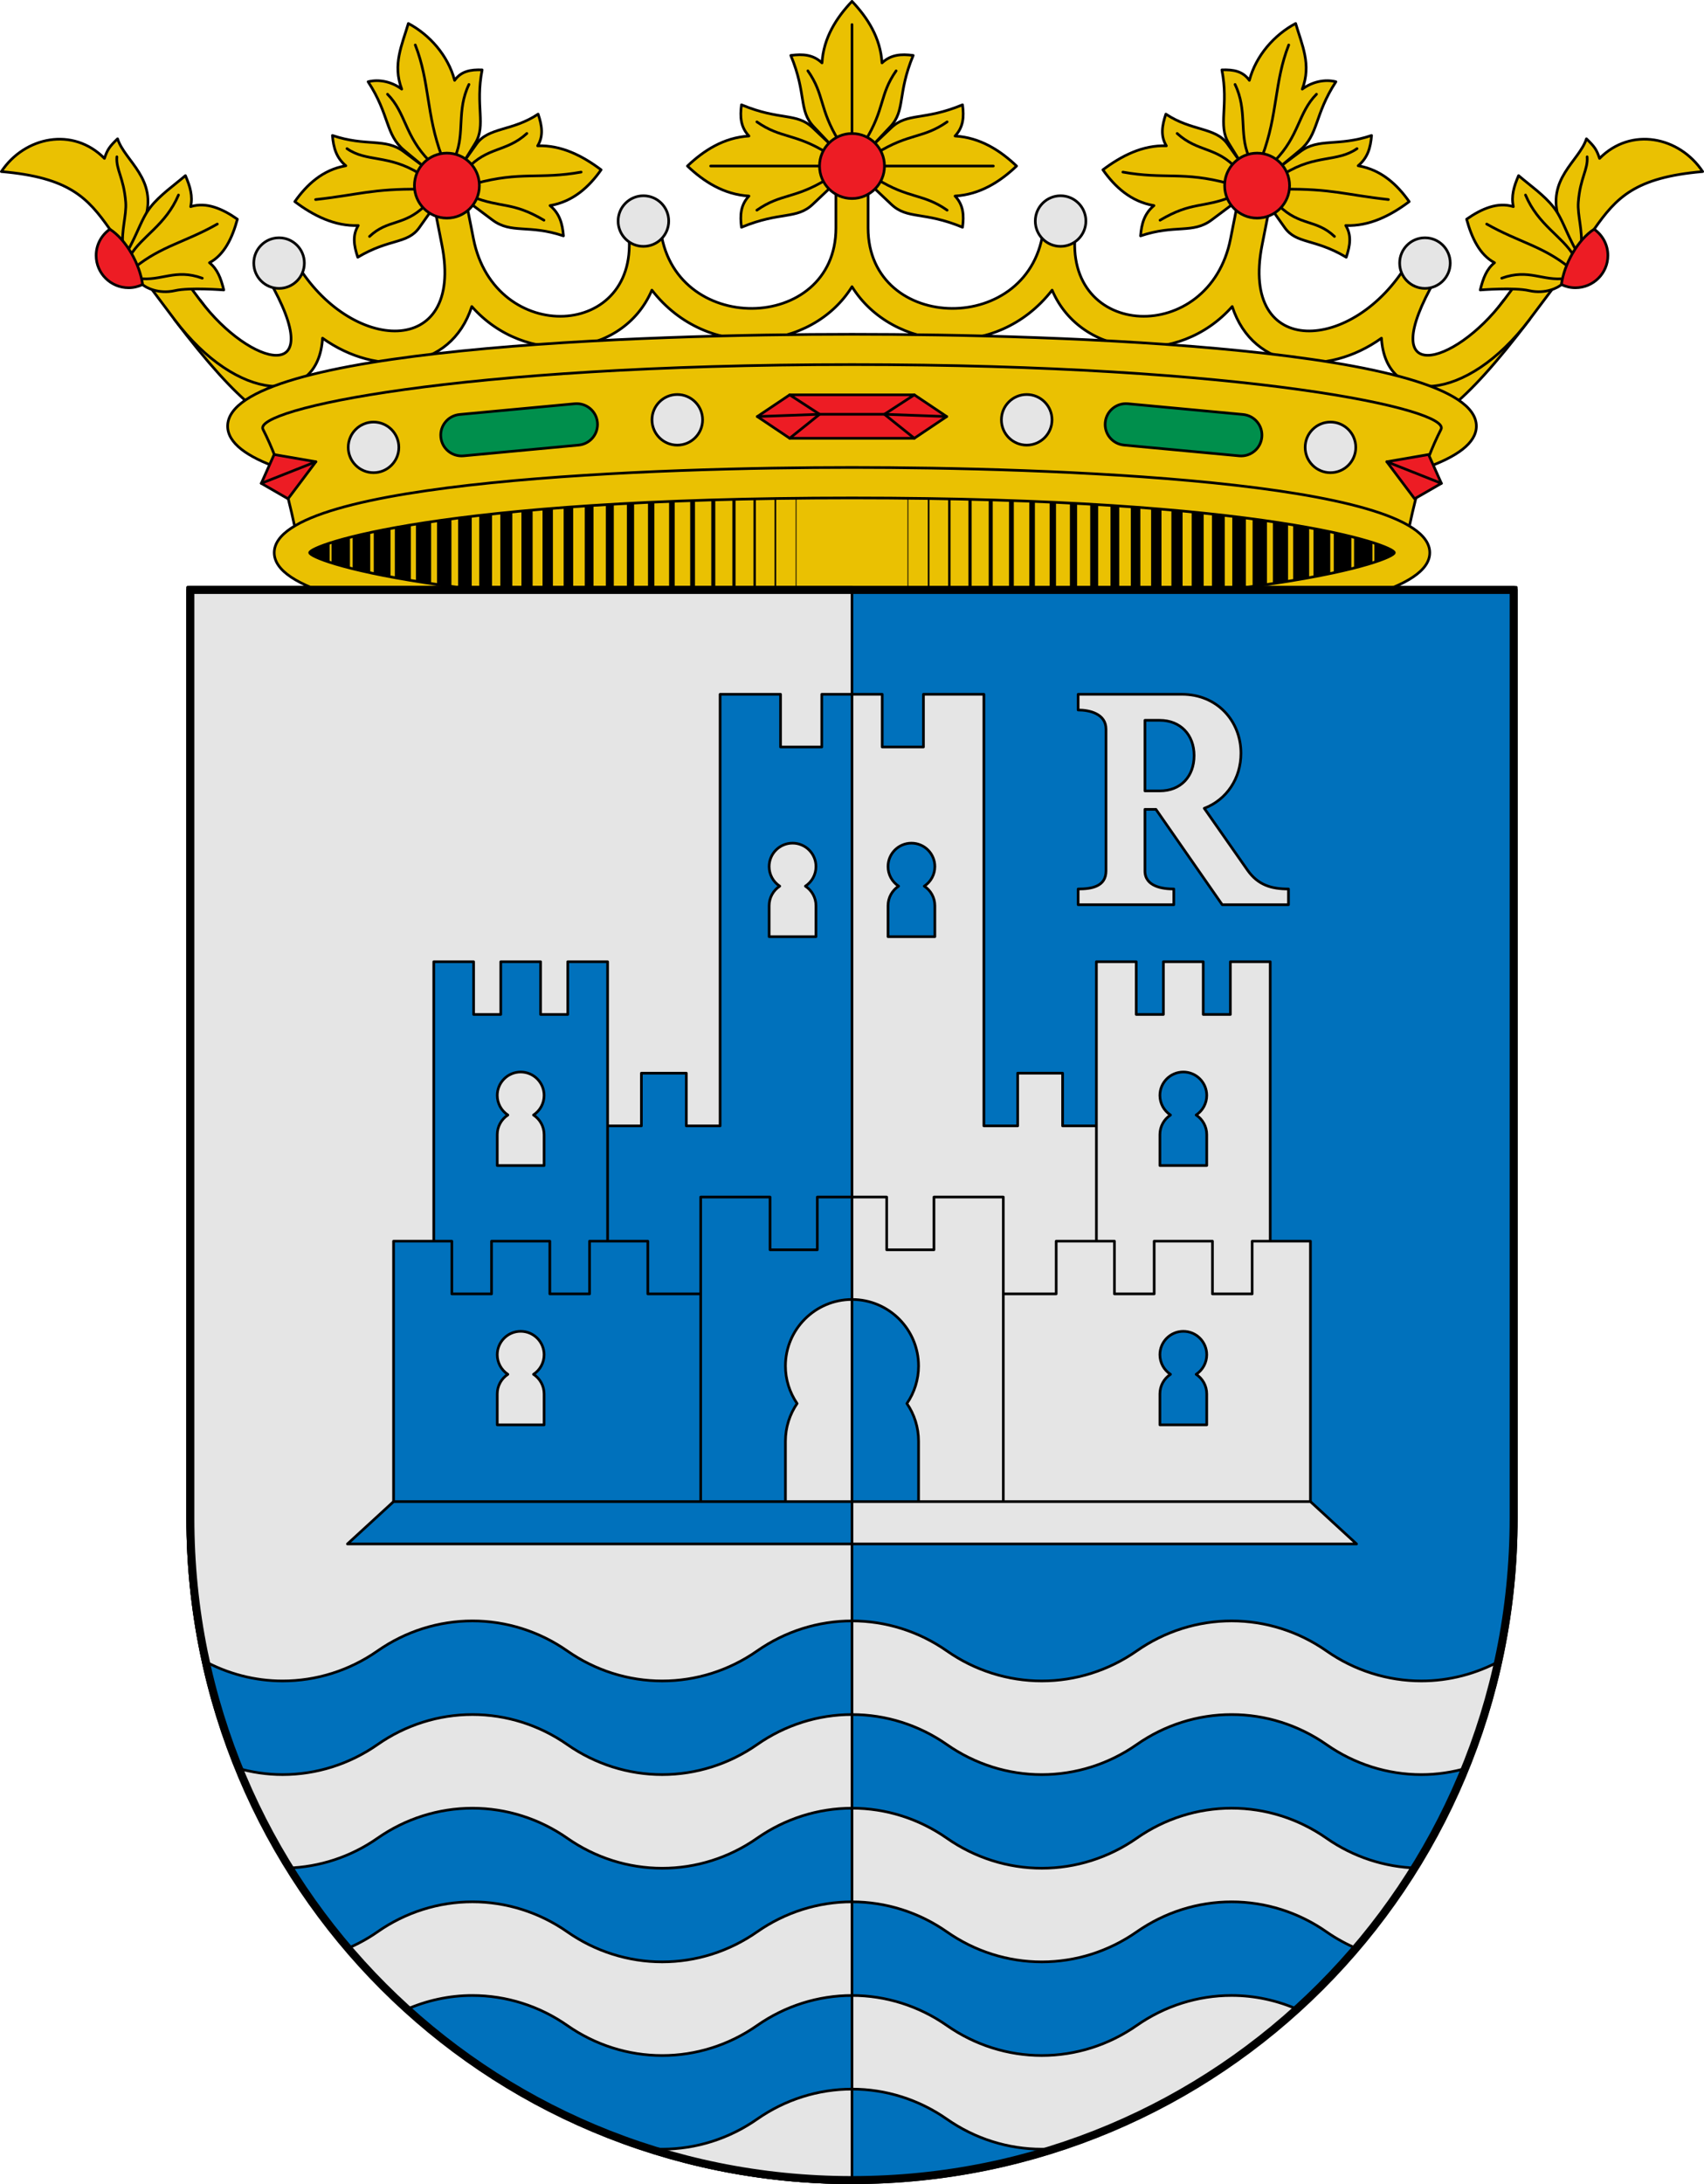 <?xml version="1.0" encoding="utf-8"?><!DOCTYPE svg PUBLIC "-//W3C//DTD SVG 1.1//EN" "http://www.w3.org/Graphics/SVG/1.1/DTD/svg11.dtd"><svg viewBox="0,0,640,820" xmlns="http://www.w3.org/2000/svg"><g stroke="#000" stroke-linecap="round" stroke-linejoin="round"><path d="m529.552 207.5c0 8.415-45.943 25.526-209.552 25.526s-209.552-17.111-209.552-25.526 45.943-25.526 209.552-25.526 209.552 17.111 209.552 25.526z" fill="#eac102"/><g fill="none"><path d="m135.754 196.496v22.009" stroke-width="6.6"/><path d="m143.527 194.709v25.582" stroke-width="6.3"/><path d="m151.3 193.536v27.927" stroke-width="6"/><path d="m159.073 192.085v30.83" stroke-width="5.7"/><path d="m166.847 190.801v33.398" stroke-width="5.4"/><path d="m174.62 189.685v35.631" stroke-width="5.1"/><path d="m182.393 188.569v37.863" stroke-width="4.8"/><path d="m190.166 187.619v39.761" stroke-width="4.5"/><path d="m197.94 187.005v40.99" stroke-width="4.2"/><path d="m205.714 186.28v42.441" stroke-width="3.9"/><path d="m213.487 185.163v44.674" stroke-width="3.6"/><path d="m221.261 184.549v45.903" stroke-width="3.3"/><path d="m229.034 184.27v46.461" stroke-width="3"/><path d="m236.807 183.6v47.8" stroke-width="2.7"/><path d="m244.58 183.042v48.917" stroke-width="2.4"/><path d="m252.354 182.707v49.587" stroke-width="2.1"/><path d="m260.127 182.204v50.591" stroke-width="1.8"/><path d="m267.9 181.869v51.262" stroke-width="1.5"/><path d="m275.673 180.864v53.272" stroke-width="1.2"/><path d="m283.447 180.864v53.272" stroke-width=".9"/><path d="m291.22 180.864v53.272" stroke-width=".6"/><path d="m298.993 180.864v53.272" stroke-width=".3"/><path d="m120.207 201.799v11.402" stroke-width="7.2"/><path d="m127.98 198.951v17.097" stroke-width="6.9"/><path d="m504.246 196.496v22.009" stroke-width="6.6"/><path d="m496.473 194.709v25.582" stroke-width="6.3"/><path d="m488.7 193.536v27.927" stroke-width="6"/><path d="m480.927 192.085v30.83" stroke-width="5.7"/><path d="m473.153 190.801v33.398" stroke-width="5.4"/><path d="m465.38 189.685v35.631" stroke-width="5.1"/><path d="m457.607 188.569v37.863" stroke-width="4.8"/><path d="m449.834 187.619v39.761" stroke-width="4.5"/><path d="m442.06 187.005v40.99" stroke-width="4.2"/><path d="m434.287 186.28v42.441" stroke-width="3.9"/><path d="m426.514 185.163v44.674" stroke-width="3.6"/><path d="m418.739 184.549v45.903" stroke-width="3.3"/><path d="m410.966 184.27v46.461" stroke-width="3"/><path d="m403.193 183.6v47.8" stroke-width="2.7"/><path d="m395.42 183.042v48.917" stroke-width="2.4"/><path d="m387.646 182.707v49.587" stroke-width="2.1"/><path d="m379.873 182.204v50.591" stroke-width="1.8"/><path d="m372.1 181.869v51.262" stroke-width="1.5"/><path d="m364.327 180.864v53.272" stroke-width="1.2"/><path d="m356.553 180.864v53.272" stroke-width=".9"/><path d="m348.78 180.864v53.272" stroke-width=".6"/><path d="m341.007 180.864v53.272" stroke-width=".3"/><path d="m519.793 201.799v11.402" stroke-width="7.2"/><path d="m512.02 198.951v17.097" stroke-width="6.9"/></g><g><path d="m305.27 47.975 7.195 6.809v15.102l-7.195 6.81c-6.137 5.809-12.206 2.575-26.785 8.63-.598-4.573-.337-8.356 2.811-11.723-9.445-.566-16.972-5.431-23.111-11.268 6.139-5.837 13.666-10.702 23.111-11.268-3.148-3.367-3.408-7.149-2.811-11.722 14.578 6.054 20.646 2.821 26.785 8.63z" fill="#eac102"/><path d="m308.954 62.335h-42.041" fill="none"/><path d="m310.778 67.152c-12.326 7.643-17.396 5.39-26.507 11.761" fill="none"/><path d="m310.778 57.518c-12.326-7.643-17.396-5.391-26.507-11.761" fill="none"/><path d="m327.549 54.797 6.808-7.197c5.807-6.139 2.574-12.209 8.627-26.792-4.572-.598-8.353-.337-11.719 2.812-.566-9.448-5.429-16.978-11.265-23.12-5.836 6.142-10.699 13.671-11.265 23.12-3.366-3.149-7.147-3.409-11.719-2.812 6.053 14.583 2.82 20.653 8.627 26.792l6.808 7.197z" fill="#eac102"/><path d="m320 51.286v-42.055" fill="none"/><path d="m315.185 53.11c-7.642-12.33-5.389-17.402-11.757-26.515" fill="none"/><path d="m108.724 147.361c-9.67-4.11-25.772-24.18-33.52-34.604l-9.664 7.206c12.534 16.551 22.108 26.968 29.745 33.065 3.819 3.049 7.152 5.091 10.645 6.118z" fill="#eac102"/><path d="m531.276 147.361c9.67-4.11 25.772-24.18 33.52-34.604l9.664 7.206c-12.534 16.551-22.108 26.968-29.745 33.065-3.819 3.049-7.152 5.091-10.645 6.118z" fill="#eac102"/><path d="m244.843 108.928c-11.006 25.76-47.609 28.868-67.645 6.155-7.908 24.37-35.579 26.565-56.056 11.879-1.554 25.967-32.091 24.3-55.603-7 0 0-9.06-12.06-13.589-18.09-1.897-2.526-1.314-6.54 1.226-8.426 2.54-1.887 6.581-1.308 8.475 1.22 4.517 6.03 13.552 18.09 13.552 18.09 18.743 25.02 48.983 32.659 25.631-7.957-1.573-2.736-.642-6.636 2.076-8.257 2.718-1.621 6.699-.652 8.305 2.065 20.175 34.129 63.246 36.415 54.773-6.568l-3.699-18.766c-.596-3.023 1.769-6.265 4.811-6.853 3.042-.588 6.445 1.54 7.042 4.563l3.699 18.728c7.965 40.322 63.203 38.004 58.208-2.965-.364-2.985 2.312-5.907 5.314-6.265 3.002-.358 6.354 1.847 6.652 4.838 4.118 41.214 65.946 39.972 65.946.263v-19.779c0-3.157 2.839-6.118 6.04-6.118s6.04 2.961 6.04 6.118v19.779c0 39.709 61.828 40.952 65.946-.263.299-2.992 3.65-5.196 6.652-4.838 3.002.358 5.678 3.28 5.314 6.265-4.996 40.969 50.243 43.287 58.208 2.965l3.699-18.728c.597-3.023 4-5.151 7.042-4.563 3.042.588 5.407 3.829 4.811 6.853l-3.699 18.766c-8.473 42.983 34.597 40.697 54.773 6.568 1.606-2.717 5.587-3.686 8.305-2.065 2.718 1.621 3.649 5.521 2.076 8.257-23.352 40.616 6.888 32.977 25.631 7.957 0 0 9.034-12.06 13.552-18.09 1.894-2.528 5.935-3.107 8.475-1.22 2.54 1.887 3.124 5.901 1.226 8.426-4.53 6.03-13.589 18.09-13.589 18.09-23.512 31.3-54.049 32.967-55.603 7-20.477 14.686-48.148 12.491-56.056-11.879-20.036 22.713-56.639 19.605-67.645-6.155-21.01 27.072-60.177 22.887-75.157-1.292-14.98 24.179-54.147 28.364-75.157 1.292z" fill="#eac102"/><path d="m211.628 88.559c-13.126-4.405-19.565-.634-26.707-5.987l-8.101-6.072-3.128-15.041 5.294-7.428c4.496-6.309 13.476-4.734 23.133-11.198 1.502 4.487 2.04 8.271-.193 11.921 8.906-.35 16.922 3.79 23.842 8.998-4.506 6.394-10.506 11.956-19.177 13.431 3.624 3.042 4.649 6.775 5.037 11.377z" fill="#eac102"/><path d="m159.668 62.915-8.094-6.038c-6.97-5.199-14.017-1.719-26.714-6.02.389 4.601 1.413 8.335 5.038 11.376-8.672 1.476-14.664 7.071-19.171 13.465 6.92 5.207 14.929 9.314 23.834 8.965-2.232 3.649-1.694 7.433-.192 11.919 11.985-7.158 18.675-4.864 23.139-11.164l5.287-7.463z" fill="#eac102"/><path d="m158.018 71.032c-18.251-.218-23.41 2.123-39.483 3.886" fill="none"/><path d="m157.452 65.136c-11.588-7.209-19.737-4.183-27.126-9.332" fill="none"/><path d="m159.601 77.264c-7.902 7.698-13.95 4.995-20.807 11.508" fill="none"/><path d="m173.731 61.489 4.819-7.803c4.075-6.599-.109-14.008 2.53-27.447-4.38-.153-7.847.472-10.33 3.925-2.479-9.33-9.41-17.128-17.382-21.355-2.369 8.089-5.997 15.403-2.48 24.649-3.784-2.802-8.502-3.807-12.635-2.772 8.193 12.541 6.409 19.839 13.566 25.776l7.825 6.49z" fill="#eac102"/><path d="m170.996 58.675c3.697-8.74.41-17.176 5.137-26.967" fill="none"/><path d="m161.32 60.477c-9.385-9.482-8.844-18.119-15.778-25.103" fill="none"/><path d="m165.962 58.733c-5.951-15.842-4.518-27.934-9.991-41.852" fill="none"/><path d="m175.286 63.544c7.86-8.654 14.697-6.254 22.591-13.436" fill="none"/><path d="m177.216 73.8c11.284 4.481 15.008 1.758 27.084 8.874" fill="none"/><path d="m178.575 68.897c17.073-4.669 24.112-1.463 39.693-4.29" fill="none"/><path d="m180.051 69.688c0 6.738-5.462 12.2-12.2 12.2s-12.2-5.462-12.2-12.2 5.462-12.2 12.2-12.2 12.2 5.462 12.2 12.2z" fill="#ed1c24" fill-rule="evenodd"/><path d="m41.258 86.054c-8.343-11.837-15.252-19.437-40.758-21.633 8.726-13.123 26.9-16.922 38.721-4.947 1.118-3.277 1.808-4.345 4.933-7.373 2.787 8.546 15.197 15.004 10.274 30.307l-4.838 15.039z" fill="#eac102"/><path d="m46.183 92.837c-.743-6.259 1.411-11.905 1.027-16.929-.703-9.193-3.714-12.221-3.316-17.036" fill="none"/><path d="m47.524 95.004c4.602-8.211 5.508-12.72 8.956-17.189 3.442-4.462 9.073-8.382 13.162-11.885 1.794 4.116 2.82 7.712 1.964 11.648 5.907-1.853 12.005.822 17.556 4.721-1.898 6.995-4.941 13.431-10.493 16.34 2.963 2.349 4.305 5.812 5.373 10.23 0 0-12.751-1.026-18.302.242-6.34 1.449-11.154-1.26-12.195-2.282z" fill="#eac102"/><path d="m50.666 100.391c9.921-8.025 19.004-9.49 30.947-16.268" fill="none"/><path d="m48.949 95.946c4.339-7.3 13.269-11.369 18.089-22.724" fill="none"/><path d="m52.053 104.519c8.534 1.168 13.71-3.78 23.92-.073" fill="none"/><path d="m53.545 106.83c-1.597.763-3.349 1.208-5.24 1.208-6.738 0-12.2-5.431-12.2-12.13 0-4.084 2.041-7.655 5.153-9.854 6.13 3.874 11.337 13.259 12.287 20.776z" fill="#ed1c24" fill-rule="evenodd"/><path d="m428.372 88.559c13.126-4.405 19.565-.634 26.707-5.987l8.101-6.072 3.128-15.041-5.294-7.428c-4.496-6.309-13.476-4.734-23.133-11.198-1.502 4.487-2.04 8.271.193 11.921-8.906-.35-16.922 3.79-23.842 8.998 4.506 6.394 10.506 11.956 19.177 13.431-3.624 3.042-4.649 6.775-5.037 11.377z" fill="#eac102"/><path d="m480.332 62.915 8.094-6.038c6.97-5.199 14.017-1.719 26.714-6.02-.389 4.601-1.413 8.335-5.038 11.376 8.672 1.476 14.664 7.071 19.171 13.465-6.92 5.207-14.929 9.314-23.834 8.965 2.232 3.649 1.694 7.433.192 11.919-11.985-7.158-18.675-4.864-23.139-11.164l-5.287-7.463z" fill="#eac102"/><path d="m481.982 71.032c18.251-.218 23.41 2.123 39.483 3.886" fill="none"/><path d="m482.548 65.136c11.588-7.209 19.737-4.183 27.126-9.332" fill="none"/><path d="m480.399 77.264c7.902 7.698 13.95 4.995 20.807 11.508" fill="none"/><path d="m466.269 61.489-4.819-7.803c-4.075-6.599.109-14.008-2.53-27.447 4.38-.153 7.847.472 10.33 3.925 2.479-9.33 9.41-17.128 17.382-21.355 2.369 8.089 5.997 15.403 2.48 24.649 3.784-2.802 8.502-3.807 12.635-2.772-8.193 12.541-6.409 19.839-13.566 25.776l-7.825 6.49z" fill="#eac102"/><path d="m469.004 58.675c-3.697-8.74-.41-17.176-5.137-26.967" fill="none"/><path d="m478.68 60.477c9.385-9.482 8.844-18.119 15.778-25.103" fill="none"/><path d="m474.038 58.733c5.951-15.842 4.518-27.934 9.991-41.852" fill="none"/><path d="m464.714 63.544c-7.86-8.654-14.697-6.254-22.591-13.436" fill="none"/><path d="m462.784 73.8c-11.284 4.481-15.008 1.758-27.084 8.874" fill="none"/><path d="m461.425 68.897c-17.073-4.669-24.112-1.463-39.693-4.29" fill="none"/><path d="m598.742 86.054c8.343-11.837 15.252-19.437 40.758-21.633-8.726-13.123-26.9-16.922-38.721-4.947-1.118-3.277-1.808-4.345-4.933-7.373-2.787 8.546-15.197 15.004-10.274 30.307l4.838 15.039z" fill="#eac102"/><path d="m592.476 95.004c-4.602-8.211-5.508-12.72-8.956-17.189-3.442-4.462-9.073-8.382-13.162-11.885-1.794 4.116-2.82 7.712-1.964 11.648-5.907-1.853-12.005.822-17.556 4.721 1.898 6.995 4.941 13.431 10.493 16.34-2.963 2.349-4.305 5.812-5.373 10.23 0 0 12.751-1.026 18.302.242 6.34 1.449 11.154-1.26 12.195-2.282z" fill="#eac102"/><path d="m593.817 92.837c.743-6.259-1.411-11.905-1.027-16.929.703-9.193 3.714-12.221 3.316-17.036" fill="none"/><path d="m589.335 100.391c-9.921-8.025-19.004-9.49-30.947-16.268" fill="none"/><path d="m591.051 95.946c-4.339-7.3-13.269-11.369-18.089-22.724" fill="none"/><path d="m587.947 104.519c-8.534 1.168-13.71-3.78-23.92-.073" fill="none"/><path d="m586.455 106.83c1.597.763 3.349 1.208 5.24 1.208 6.738 0 12.2-5.431 12.2-12.13 0-4.084-2.041-7.655-5.153-9.854-6.13 3.874-11.337 13.259-12.287 20.776z" fill="#ed1c24" fill-rule="evenodd"/><path d="m334.73 47.975-7.195 6.809v15.102l7.195 6.81c6.137 5.809 12.206 2.575 26.785 8.63.598-4.573.337-8.356-2.811-11.723 9.445-.566 16.972-5.431 23.111-11.268-6.139-5.837-13.666-10.702-23.111-11.268 3.148-3.367 3.408-7.149 2.811-11.722-14.578 6.054-20.646 2.821-26.785 8.63z" fill="#eac102"/><path d="m331.046 62.335h42.041" fill="none"/><path d="m329.222 67.152c12.326 7.643 17.396 5.39 26.507 11.761" fill="none"/><path d="m329.222 57.518c12.326-7.643 17.396-5.391 26.507-11.761" fill="none"/><path d="m324.815 53.11c7.642-12.33 5.389-17.402 11.757-26.515" fill="none"/><path d="m332.2 62.335c0 6.738-5.462 12.2-12.2 12.2s-12.2-5.462-12.2-12.2 5.462-12.2 12.2-12.2 12.2 5.462 12.2 12.2z" fill="#ed1c24" fill-rule="evenodd"/><path d="m251.16 82.999c0 5.247-4.253 9.5-9.5 9.5s-9.5-4.253-9.5-9.5 4.253-9.5 9.5-9.5 9.5 4.253 9.5 9.5z" fill="#e5e5e5" fill-rule="evenodd"/><path d="m114.309 98.774c0 5.247-4.253 9.5-9.5 9.5s-9.5-4.253-9.5-9.5 4.253-9.5 9.5-9.5 9.5 4.253 9.5 9.5z" fill="#e5e5e5" fill-rule="evenodd"/><path d="m320 182.15c-168.57 0-220.116-19.27-220.116-22.15 0-2.88 51.546-22.151 220.116-22.151s220.116 19.27 220.116 22.151c0 2.88-51.546 22.15-220.116 22.15zm-166.243 3.832c-39.251-5.182-68.257-13.333-68.257-25.982 0-29.396 156.668-34.5 234.5-34.5s234.5 5.104 234.5 34.5c0 12.649-29.006 20.8-68.257 25.982z" fill="#eac102" fill-rule="evenodd"/><path d="m195.211 185.982-83.261 17.712c-3.114-14.949-6.055-28.533-13.178-42.512-3.787-7.431 72.067-24.299 221.229-24.299s225.016 16.869 221.229 24.299c-7.123 13.979-10.064 27.562-13.178 42.512l-83.261-17.712z" fill="#eac102"/><path d="m172.64 155.615 43.214-4.034c4.323-.404 8.129 2.735 8.534 7.037.406 4.302-2.748 8.091-7.071 8.494l-43.214 4.034c-4.323.404-8.129-2.735-8.534-7.037-.406-4.302 2.748-8.091 7.071-8.494z" fill="#008f4c" fill-rule="evenodd"/><path d="m149.797 167.961c0 5.247-4.253 9.5-9.5 9.5s-9.5-4.253-9.5-9.5 4.253-9.5 9.5-9.5 9.5 4.253 9.5 9.5z" fill="#e5e5e5" fill-rule="evenodd"/><path d="m263.882 157.619c0 5.247-4.253 9.5-9.5 9.5s-9.5-4.253-9.5-9.5 4.253-9.5 9.5-9.5 9.5 4.253 9.5 9.5z" fill="#e5e5e5" fill-rule="evenodd"/><path d="m98.138 181.472 4.821-10.819 15.674 2.708-10.448 13.905z" fill="#ed1c24"/><path d="m98.138 181.472 20.495-8.112" fill="none"/><path d="m523.689 207.5c0 2.671-47.699 20.545-203.689 20.545s-203.689-17.874-203.689-20.545c0-2.671 47.699-20.546 203.689-20.546 155.99 0 203.689 17.874 203.689 20.546zm13.311 0c0 27.266-144.977 32-217 32s-217-4.734-217-32 144.977-32 217-32c72.023 0 217 4.734 217 32z" fill="#eac102" fill-rule="evenodd"/><path d="m296.597 148.238-12.16 8.155 12.16 8.154h46.806l12.16-8.154-12.16-8.155z" fill="#ed1c24"/><path d="m296.597 148.238 11.24 7.298-11.24 9.01" fill="none"/><path d="m284.437 156.392 23.4-.856h24.327l23.4.856" fill="none"/><path d="m343.403 148.238-11.24 7.298 11.24 9.01" fill="none"/><path d="m466.862 155.615-43.214-4.034c-4.323-.404-8.129 2.735-8.534 7.037-.406 4.302 2.748 8.091 7.071 8.494l43.214 4.034c4.323.404 8.129-2.735 8.534-7.037s-2.748-8.091-7.071-8.494z" fill="#008f4c" fill-rule="evenodd"/><path d="m541.364 181.472-4.821-10.819-15.674 2.708 10.448 13.905z" fill="#ed1c24"/><path d="m541.364 181.472-20.495-8.112" fill="none"/><path d="m388.84 82.999c0 5.247 4.253 9.5 9.5 9.5s9.5-4.253 9.5-9.5-4.253-9.5-9.5-9.5-9.5 4.253-9.5 9.5z" fill="#e5e5e5" fill-rule="evenodd"/><path d="m525.691 98.774c0 5.247 4.253 9.5 9.5 9.5s9.5-4.253 9.5-9.5-4.253-9.5-9.5-9.5-9.5 4.253-9.5 9.5z" fill="#e5e5e5" fill-rule="evenodd"/><path d="m490.204 167.961c0 5.247 4.253 9.5 9.5 9.5s9.5-4.253 9.5-9.5-4.253-9.5-9.5-9.5-9.5 4.253-9.5 9.5z" fill="#e5e5e5" fill-rule="evenodd"/><path d="m376.118 157.619c0 5.247 4.253 9.5 9.5 9.5s9.5-4.253 9.5-9.5-4.253-9.5-9.5-9.5-9.5 4.253-9.5 9.5z" fill="#e5e5e5" fill-rule="evenodd"/><path d="m459.949 69.688c0 6.738 5.462 12.2 12.2 12.2s12.2-5.462 12.2-12.2-5.462-12.2-12.2-12.2-12.2 5.462-12.2 12.2z" fill="#ed1c24" fill-rule="evenodd"/></g></g><g><path d="m70.5 220.5v349.5c0 137.8 111.7 249.5 249.5 249.5s249.5-111.7 249.5-249.5v-349.5z" fill="#0071bc" stroke="#000" stroke-linecap="round" stroke-linejoin="round"/><path d="m70.5 220.5v349.5c0 137.8 111.7 249.5 249.5 249.5v-599z" fill="#e5e5e5" stroke="#000" stroke-linecap="round" stroke-linejoin="round"/></g><g><g><path d="m320 643.717c12.717.001 25.138 3.929 35.643 11.273s22.926 11.272 35.643 11.271c12.717-.001 25.138-3.927 35.643-11.271s22.928-11.274 35.645-11.273 25.138 3.929 35.643 11.273 22.926 11.272 35.643 11.271c5.912-0 11.751-.884 17.373-2.531 5.254-12.948 9.451-26.43 12.486-40.353-9.158 5.03-19.399 7.728-29.859 7.729-12.717.001-25.138-3.927-35.643-11.271s-22.926-11.273-35.643-11.273c-12.717-.001-25.14 3.929-35.645 11.273-10.505 7.344-22.926 11.271-35.643 11.271-12.717.001-25.138-3.927-35.643-11.271-10.505-7.344-22.926-11.273-35.643-11.273l-10 17.578z" fill="#e5e5e5" stroke="#000" stroke-linecap="round" stroke-linejoin="round"/><path d="m320 714.031c12.717.001 25.138 3.927 35.643 11.271s22.926 11.274 35.643 11.273 25.138-3.929 35.643-11.273 22.928-11.272 35.645-11.271c12.717.001 25.138 3.927 35.643 11.271 3.685 2.576 7.615 4.707 11.701 6.42 8.128-9.536 15.562-19.676 22.199-30.371-12.105-.342-23.877-4.197-33.9-11.205-10.505-7.344-22.926-11.273-35.643-11.273-12.717-.001-25.14 3.929-35.645 11.273-10.505 7.344-22.926 11.271-35.643 11.271-12.717.001-25.138-3.927-35.643-11.271s-22.926-11.273-35.643-11.273l-10 17.579z" fill="#e5e5e5" stroke="#000" stroke-linecap="round" stroke-linejoin="round"/><path d="m320 784.344c12.717.001 25.138 3.927 35.643 11.271s22.926 11.274 35.643 11.273c2.67-0 5.623-.213 8.67-.555 32.891-11.124 62.737-28.852 87.867-51.709-7.932-3.542-16.513-5.437-25.25-5.438-12.717-.001-25.14 3.927-35.645 11.271-10.505 7.344-22.926 11.273-35.643 11.273-12.717.001-25.138-3.929-35.643-11.273s-22.926-11.271-35.643-11.271l-10 17.578z" fill="#e5e5e5" stroke="#000" stroke-linecap="round" stroke-linejoin="round"/><path d="m177.428 608.561c-12.717-.001-25.138 3.929-35.643 11.273s-22.926 11.271-35.643 11.271c-10.46.001-20.701-2.698-29.859-7.729 3.036 13.924 7.232 27.407 12.486 40.355 5.622 1.647 11.461 2.53 17.373 2.529 12.717-.001 25.138-3.927 35.643-11.271s22.926-11.274 35.643-11.273 25.14 3.929 35.645 11.273c10.505 7.344 22.926 11.272 35.643 11.271 12.717-.001 25.138-3.927 35.643-11.271 10.505-7.344 22.926-11.274 35.643-11.274v-35.156c-12.717-.001-25.138 3.929-35.643 11.273s-22.926 11.271-35.643 11.271-25.138-3.927-35.643-11.271-22.928-11.273-35.645-11.273z" fill="#0071bc" stroke="#000" stroke-linecap="round" stroke-linejoin="round"/><path d="m177.428 678.873c-12.717-.001-25.138 3.929-35.643 11.273-10.024 7.008-21.796 10.862-33.9 11.205 6.637 10.695 14.071 20.835 22.199 30.371 4.086-1.713 8.017-3.844 11.701-6.42 10.505-7.344 22.926-11.272 35.643-11.271 12.717.001 25.14 3.927 35.645 11.271 10.505 7.344 22.926 11.274 35.643 11.273 12.717-.001 25.138-3.929 35.643-11.273 10.505-7.344 22.926-11.272 35.643-11.271v-35.158c-12.717-.001-25.138 3.929-35.643 11.273s-22.926 11.271-35.643 11.271-25.138-3.927-35.643-11.271-22.928-11.273-35.645-11.273z" fill="#0071bc" stroke="#000" stroke-linecap="round" stroke-linejoin="round"/><path d="m177.428 749.188c-8.737-.001-17.318 1.895-25.25 5.438 25.13 22.857 54.976 40.585 87.867 51.709 3.047.342 6.0.555 8.67.555 12.717-.001 25.138-3.929 35.643-11.273 10.505-7.344 22.926-11.272 35.643-11.271v-35.156c-12.717-.001-25.138 3.927-35.643 11.271s-22.926 11.273-35.643 11.273c-12.717.001-25.138-3.929-35.643-11.273s-22.928-11.271-35.645-11.271z" fill="#0071bc" stroke="#000" stroke-linecap="round" stroke-linejoin="round"/></g><g><path d="m320 260.667h11.352v19.79h15.48v-19.79h22.703v162.037h12.692v-19.79h16.874v19.79h24.897v148.506h-103.998l-12.21-155.272z" fill="#e5e5e5" fill-rule="evenodd" stroke="#000" stroke-linecap="round" stroke-linejoin="round"/><path d="m216.001 571.21v-148.506h24.897v-19.79h16.874v19.79h12.692v-162.037h22.703v19.79h15.48v-19.79h11.352v310.543z" fill="#0071bc" fill-rule="evenodd" stroke="#000" stroke-linecap="round" stroke-linejoin="round"/><path d="m162.918 361.078h14.962v19.79h10.201v-19.79h14.962v19.79h10.201v-19.79h14.961v131.93h-65.288z" fill="#0071bc" fill-rule="evenodd" stroke="#000" stroke-linecap="round" stroke-linejoin="round"/><path d="m195.563 402.478c-4.857-.001-8.797 3.938-8.796 8.796.001 2.964 1.497 5.727 3.977 7.351-2.397 1.568-3.977 4.274-3.977 7.365v11.605h17.589v-11.605c0-3.09-1.579-5.797-3.977-7.365 2.479-1.624 3.975-4.387 3.977-7.351 0-4.857-3.936-8.795-8.794-8.796z" fill="#e5e5e5" fill-rule="evenodd" stroke="#000" stroke-linecap="round" stroke-linejoin="round"/><path d="m477.081 361.078h-14.962v19.79h-10.201v-19.79h-14.962v19.79h-10.201v-19.79h-14.961v131.93h65.288z" fill="#e5e5e5" fill-rule="evenodd" stroke="#000" stroke-linecap="round" stroke-linejoin="round"/><path d="m444.437 402.478c4.857-.001 8.797 3.938 8.796 8.796-.001 2.964-1.497 5.727-3.977 7.351 2.397 1.568 3.977 4.274 3.977 7.365v11.605h-17.589v-11.605c0-3.09 1.579-5.797 3.977-7.365-2.479-1.624-3.975-4.387-3.977-7.351 0-4.857 3.936-8.795 8.794-8.796z" fill="#0071bc" fill-rule="evenodd" stroke="#000" stroke-linecap="round" stroke-linejoin="round"/><path d="m297.675 316.555c-4.857-.001-8.797 3.938-8.796 8.796 0 2.964 1.497 5.727 3.977 7.351-2.397 1.568-3.977 4.274-3.977 7.365v11.605h17.589v-11.605c0-3.09-1.579-5.797-3.977-7.365 2.479-1.624 3.975-4.387 3.977-7.351 0-4.857-3.936-8.795-8.794-8.796z" fill="#e5e5e5" fill-rule="evenodd" stroke="#000" stroke-linecap="round" stroke-linejoin="round"/><path d="m342.327 316.555c-4.857-.001-8.797 3.938-8.796 8.796.001 2.964 1.497 5.727 3.977 7.351-2.397 1.568-3.977 4.274-3.977 7.365v11.605h17.589v-11.605c0-3.09-1.579-5.797-3.977-7.365 2.479-1.624 3.975-4.387 3.977-7.351 0-4.857-3.936-8.795-8.794-8.796z" fill="#0071bc" fill-rule="evenodd" stroke="#000" stroke-linecap="round" stroke-linejoin="round"/><path d="m147.816 465.99h21.884v19.792h14.921v-19.792h21.884v19.792h14.921v-19.792h21.883v19.791h33.727v89.541h-129.22z" fill="#0071bc" fill-rule="evenodd" stroke="#000" stroke-linecap="round" stroke-linejoin="round"/><path d="m195.563 499.834c-4.857-.001-8.797 3.938-8.796 8.796.001 2.964 1.497 5.727 3.977 7.351-2.397 1.568-3.977 4.274-3.977 7.365v11.605h17.589v-11.605c0-3.09-1.579-5.797-3.977-7.365 2.479-1.624 3.975-4.387 3.977-7.351 0-4.857-3.936-8.795-8.794-8.796z" fill="#e5e5e5" fill-rule="evenodd" stroke="#000" stroke-linecap="round" stroke-linejoin="round"/><path d="m492.184 465.99h-21.884v19.792h-14.921v-19.792h-21.884v19.792h-14.921v-19.792h-21.883v19.791h-33.727v89.541h129.22z" fill="#e5e5e5" fill-rule="evenodd" stroke="#000" stroke-linecap="round" stroke-linejoin="round"/><path d="m320 449.428h13.024v19.79h17.76v-19.79h26.047v124.15h-56.831l-10.175-62.075z" fill="#e5e5e5" fill-rule="evenodd" stroke="#000" stroke-linecap="round" stroke-linejoin="round"/><path d="m263.169 449.428h26.047v19.79h17.76v-19.79h13.024l-0 124.15h-56.831z" fill="#0071bc" fill-rule="evenodd" stroke="#000" stroke-linecap="round" stroke-linejoin="round"/><path d="m444.437 499.834c4.857-.001 8.797 3.938 8.796 8.796-.001 2.964-1.497 5.727-3.977 7.351 2.397 1.568 3.977 4.274 3.977 7.365v11.605h-17.589v-11.605c0-3.09 1.579-5.797 3.977-7.365-2.479-1.624-3.975-4.387-3.977-7.351 0-4.857 3.936-8.795 8.794-8.796z" fill="#0071bc" fill-rule="evenodd" stroke="#000" stroke-linecap="round" stroke-linejoin="round"/><path d="m320 487.883-10.175 40.245 10.175 40.245h24.996v-27.267c0-5.268-1.615-10.144-4.376-14.165 2.838-4.141 4.372-9.041 4.376-14.062.01-13.805-11.191-24.996-24.996-24.996z" fill="#0071bc" fill-rule="evenodd" stroke="#000" stroke-linecap="round" stroke-linejoin="round"/><path d="m320 487.883c-13.805 0-25.005 11.191-24.996 24.996 0 5.02 1.538 9.92 4.376 14.062-2.761 4.021-4.376 8.898-4.376 14.165v27.267h24.996z" fill="#e5e5e5" fill-rule="evenodd" stroke="#000" stroke-linecap="round" stroke-linejoin="round"/><path d="m320 563.767h172.184l17.316 15.899h-189.5l-10.175-7.95z" fill="#e5e5e5" fill-rule="evenodd" stroke="#000" stroke-linecap="round" stroke-linejoin="round"/><path d="m147.816 563.767h172.184v15.899h-189.5z" fill="#0071bc" fill-rule="evenodd" stroke="#000" stroke-linecap="round" stroke-linejoin="round"/></g><path d="m466.079 282.823c0-12.145-8.956-22.156-22.18-22.156l-38.962-0v5.9c4.314 0 10.464 1.435 10.464 7.182v53.227c0 5.938-5.521 6.792-10.464 6.792v5.9h35.932v-5.9c-4.204 0-10.85-.908-10.85-6.792v-23.106h4.134l24.893 35.798h24.89v-5.9c-6.382 0-11.445-1.446-15.421-7.128l-16.205-23.162c8.467-3.231 13.768-11.311 13.768-20.654zm-17.591.863c.009-7.808-5.149-13.253-12.921-13.253h-5.547v26.506h5.547c7.941 0 12.912-5.445 12.921-13.253z" fill="#e5e5e5" fill-rule="evenodd" stroke="#000" stroke-linecap="round" stroke-linejoin="round"/></g><path d="m71.5 221.5v348.5c0 137.801 110.699 248.5 248.5 248.5s248.5-110.699 248.5-248.5v-348.5z" fill="none" stroke="#000" stroke-linecap="round" stroke-linejoin="round" stroke-width="3"/></svg>